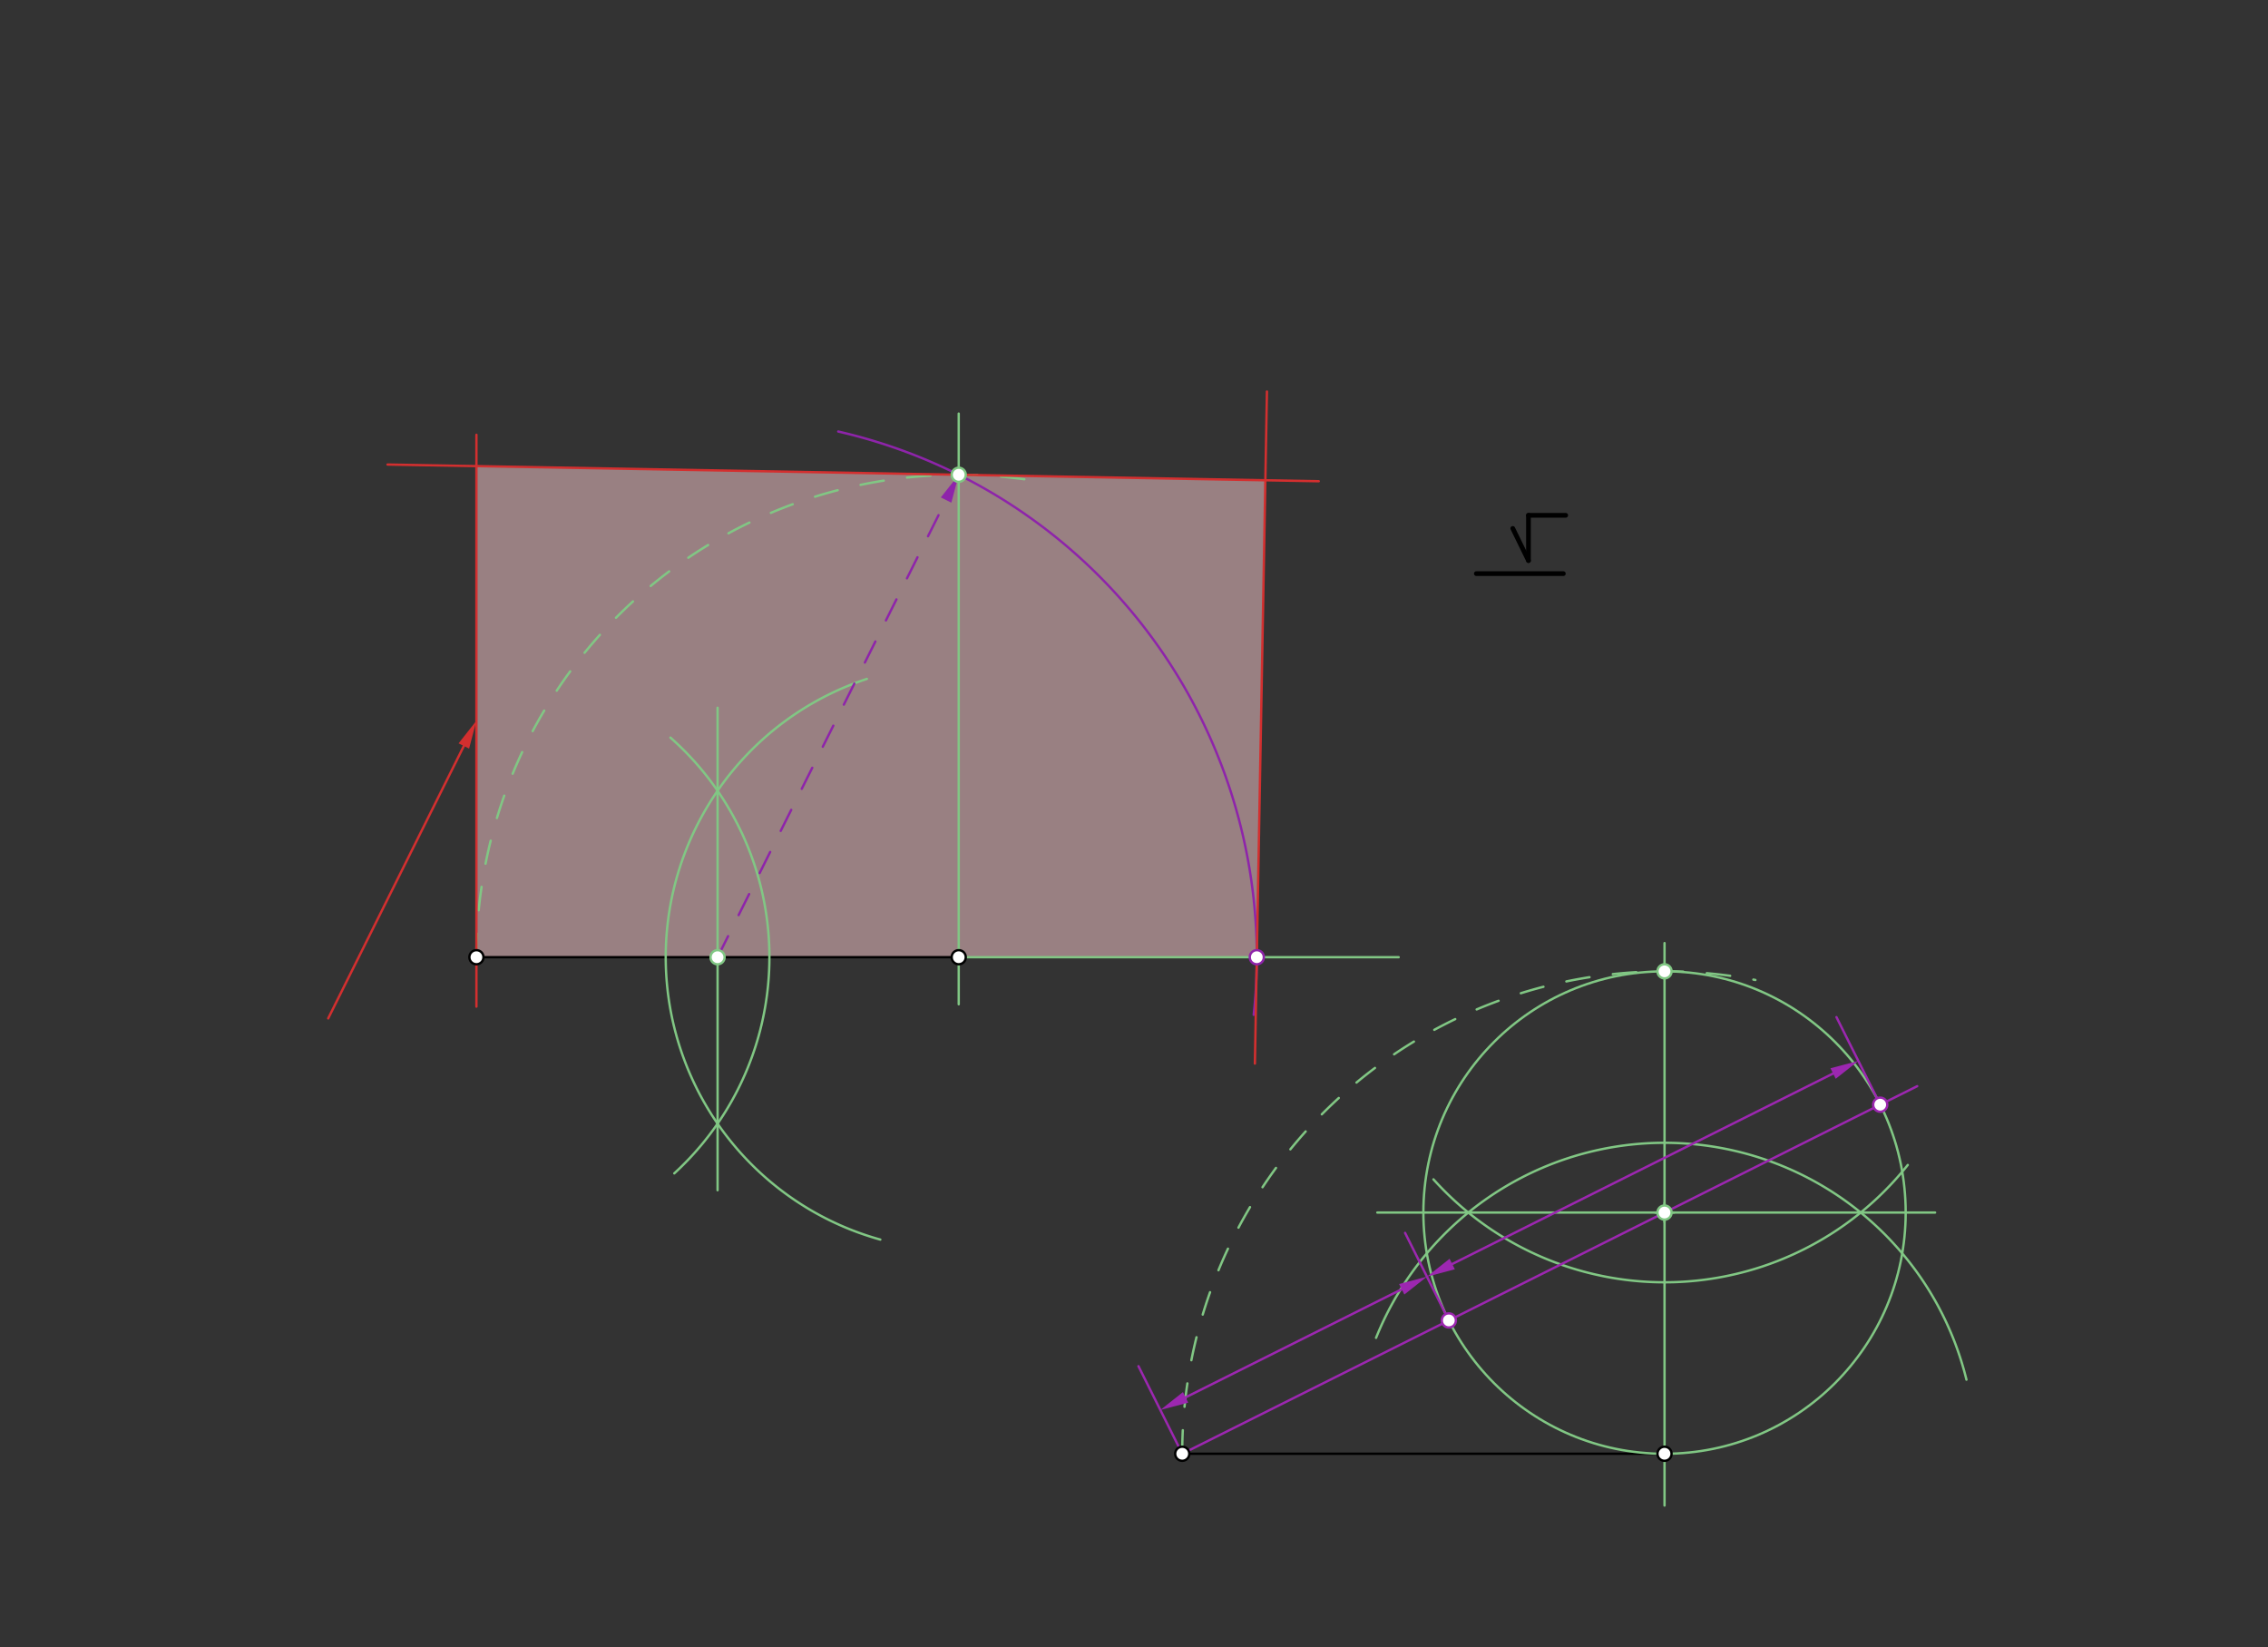 <svg xmlns="http://www.w3.org/2000/svg" class="svg--816" height="100%" preserveAspectRatio="xMidYMid meet" viewBox="0 0 964 700" width="100%"><rect x="0" y="0" width="964" height="700" fill="#333333" stroke="none"/><defs><marker id="marker-arrow" markerHeight="16" markerUnits="userSpaceOnUse" markerWidth="24" orient="auto-start-reverse" refX="24" refY="4" viewBox="0 0 24 8"><path d="M 0 0 L 24 4 L 0 8 z" stroke="inherit"></path></marker></defs><g class="aux-layer--949"></g><g class="main-layer--75a"><g class="element--733"><g fill="#FFCDD2" opacity="0.5"><path d="M 202.5 198.074 L 202.5 406.75 L 534.197 406.75 L 537.831 204.087 L 202.5 198.074 Z" stroke="none"></path></g></g><g class="element--733"><line stroke="#000000" stroke-dasharray="none" stroke-linecap="round" stroke-width="1" x1="202.5" x2="407.5" y1="406.75" y2="406.75"></line></g><g class="element--733"><line stroke="#000000" stroke-dasharray="none" stroke-linecap="round" stroke-width="2" x1="642.998" x2="649.667" y1="224.543" y2="238.198"></line></g><g class="element--733"><line stroke="#000000" stroke-dasharray="none" stroke-linecap="round" stroke-width="2" x1="649.667" x2="665.5" y1="218.974" y2="218.974"></line></g><g class="element--733"><line stroke="#000000" stroke-dasharray="none" stroke-linecap="round" stroke-width="2" x1="649.667" x2="649.667" y1="238.198" y2="218.974"></line></g><g class="element--733"><line stroke="#000000" stroke-dasharray="none" stroke-linecap="round" stroke-width="2" x1="627.5" x2="664.5" y1="243.75" y2="243.75"></line></g><g class="element--733"><line stroke="#81C784" stroke-dasharray="none" stroke-linecap="round" stroke-width="1" x1="407.5" x2="407.5" y1="426.75" y2="175.75"></line></g><g class="element--733"><path d="M 202.5 406.75 A 205 205 0 0 1 441.452 204.581" fill="none" stroke="#81C784" stroke-dasharray="10" stroke-linecap="round" stroke-width="1"></path></g><g class="element--733"><path d="M 368.463 288.491 A 124.535 124.535 0 0 0 374.169 526.742" fill="none" stroke="#81C784" stroke-dasharray="none" stroke-linecap="round" stroke-width="1"></path></g><g class="element--733"><path d="M 284.966 313.433 A 124.534 124.534 0 0 1 286.601 498.597" fill="none" stroke="#81C784" stroke-dasharray="none" stroke-linecap="round" stroke-width="1"></path></g><g class="element--733"><line stroke="#81C784" stroke-dasharray="none" stroke-linecap="round" stroke-width="1" x1="305" x2="305" y1="505.763" y2="300.75"></line></g><g class="element--733"><line stroke="#81C784" stroke-dasharray="none" stroke-linecap="round" stroke-width="1" x1="407.5" x2="594.5" y1="406.75" y2="406.75"></line></g><g class="element--733"><line stroke="#8E24AA" stroke-dasharray="10" stroke-linecap="round" stroke-width="1" x1="305" x2="402.133" y1="406.75" y2="212.483"></line><path d="M407.5,201.75 l12,2.5 l0,-5 z" fill="#8E24AA" stroke="#8E24AA" stroke-width="0" transform="rotate(116.565, 407.5, 201.75)"></path></g><g class="element--733"><path d="M 356.292 183.366 A 229.197 229.197 0 0 1 532.887 431.221" fill="none" stroke="#8E24AA" stroke-dasharray="none" stroke-linecap="round" stroke-width="1"></path></g><g class="element--733"><line stroke="#D32F2F" stroke-dasharray="none" stroke-linecap="round" stroke-width="1" x1="533.386" x2="538.507" y1="451.948" y2="166.374"></line></g><g class="element--733"><line stroke="#D32F2F" stroke-dasharray="none" stroke-linecap="round" stroke-width="1" x1="560.523" x2="164.721" y1="204.494" y2="197.397"></line></g><g class="element--733"><line stroke="#D32F2F" stroke-dasharray="none" stroke-linecap="round" stroke-width="1" x1="202.5" x2="202.5" y1="427.75" y2="184.75"></line></g><g class="element--733"><line stroke="#D32F2F" stroke-dasharray="none" stroke-linecap="round" stroke-width="1" x1="139.5" x2="197.15" y1="432.75" y2="316.992"></line><path d="M202.5,306.25 l12,2.5 l0,-5 z" fill="#D32F2F" stroke="#D32F2F" stroke-width="0" transform="rotate(116.474, 202.5, 306.25)"></path></g><g class="element--733"><line stroke="#000000" stroke-dasharray="none" stroke-linecap="round" stroke-width="1" x1="502.5" x2="707.499" y1="617.75" y2="617.75"></line></g><g class="element--733"><line stroke="#81C784" stroke-dasharray="none" stroke-linecap="round" stroke-width="1" x1="707.499" x2="707.499" y1="639.75" y2="400.75"></line></g><g class="element--733"><path d="M 502.5 617.75 A 204.999 204.999 0 0 1 746.112 416.421" fill="none" stroke="#81C784" stroke-dasharray="10" stroke-linecap="round" stroke-width="1"></path></g><g class="element--733"><path d="M 584.889 568.487 A 132.136 132.136 0 0 1 835.828 586.259" fill="none" stroke="#81C784" stroke-dasharray="none" stroke-linecap="round" stroke-width="1"></path></g><g class="element--733"><path d="M 810.887 495.038 A 132.137 132.137 0 0 1 609.282 501.146" fill="none" stroke="#81C784" stroke-dasharray="none" stroke-linecap="round" stroke-width="1"></path></g><g class="element--733"><line stroke="#81C784" stroke-dasharray="none" stroke-linecap="round" stroke-width="1" x1="585.419" x2="822.5" y1="515.251" y2="515.251"></line></g><g class="element--733"><g class="center--a87"><line x1="703.499" y1="515.251" x2="711.499" y2="515.251" stroke="#81C784" stroke-width="1" stroke-linecap="round"></line><line x1="707.499" y1="511.251" x2="707.499" y2="519.251" stroke="#81C784" stroke-width="1" stroke-linecap="round"></line><circle class="hit--87b" cx="707.499" cy="515.251" r="4" stroke="none" fill="transparent"></circle></g><circle cx="707.499" cy="515.251" fill="none" r="102.5" stroke="#81C784" stroke-dasharray="none" stroke-width="1"></circle></g><g class="element--733"><line stroke="#9C27B0" stroke-dasharray="none" stroke-linecap="round" stroke-width="1" x1="502.5" x2="814.9" y1="617.75" y2="461.551"></line></g><g class="element--733"><line stroke="#9C27B0" stroke-dasharray="none" stroke-linecap="round" stroke-width="1" x1="502.5" x2="483.9" y1="617.75" y2="580.55"></line></g><g class="element--733"><line stroke="#9C27B0" stroke-dasharray="none" stroke-linecap="round" stroke-width="1" x1="615.82" x2="597.22" y1="561.09" y2="523.891"></line></g><g class="element--733"><line stroke="#9C27B0" stroke-dasharray="none" stroke-linecap="round" stroke-width="1" x1="503.933" x2="595.787" y1="593.783" y2="547.857"></line><path d="M493.2,599.15 l12,2.5 l0,-5 z" fill="#9C27B0" stroke="#9C27B0" stroke-width="0" transform="rotate(333.435, 493.2, 599.15)"></path><path d="M606.52,542.49 l12,2.5 l0,-5 z" fill="#9C27B0" stroke="#9C27B0" stroke-width="0" transform="rotate(153.435, 606.52, 542.49)"></path></g><g class="element--733"><line stroke="#9C27B0" stroke-dasharray="none" stroke-linecap="round" stroke-width="1" x1="799.177" x2="780.578" y1="469.412" y2="432.213"></line></g><g class="element--733"><line stroke="#9C27B0" stroke-dasharray="none" stroke-linecap="round" stroke-width="1" x1="617.253" x2="779.145" y1="537.124" y2="456.179"></line><path d="M606.52,542.49 l12,2.5 l0,-5 z" fill="#9C27B0" stroke="#9C27B0" stroke-width="0" transform="rotate(333.435, 606.52, 542.49)"></path><path d="M789.878,450.812 l12,2.5 l0,-5 z" fill="#9C27B0" stroke="#9C27B0" stroke-width="0" transform="rotate(153.435, 789.878, 450.812)"></path></g><g class="element--733"><circle cx="202.5" cy="406.75" r="3" stroke="#000000" stroke-width="1" fill="#ffffff"></circle>}</g><g class="element--733"><circle cx="407.5" cy="406.75" r="3" stroke="#000000" stroke-width="1" fill="#ffffff"></circle>}</g><g class="element--733"><circle cx="407.5" cy="201.75" r="3" stroke="#81C784" stroke-width="1" fill="#ffffff"></circle>}</g><g class="element--733"><circle cx="305" cy="406.75" r="3" stroke="#81C784" stroke-width="1" fill="#ffffff"></circle>}</g><g class="element--733"><circle cx="534.197" cy="406.75" r="3" stroke="#8E24AA" stroke-width="1" fill="#ffffff"></circle>}</g><g class="element--733"><circle cx="502.5" cy="617.75" r="3" stroke="#000000" stroke-width="1" fill="#ffffff"></circle>}</g><g class="element--733"><circle cx="707.499" cy="617.75" r="3" stroke="#000000" stroke-width="1" fill="#ffffff"></circle>}</g><g class="element--733"><circle cx="707.499" cy="412.751" r="3" stroke="#81C784" stroke-width="1" fill="#ffffff"></circle>}</g><g class="element--733"><circle cx="707.499" cy="515.251" r="3" stroke="#81C784" stroke-width="1" fill="#ffffff"></circle>}</g><g class="element--733"><circle cx="615.82" cy="561.09" r="3" stroke="#9C27B0" stroke-width="1" fill="#ffffff"></circle>}</g><g class="element--733"><circle cx="799.177" cy="469.412" r="3" stroke="#9C27B0" stroke-width="1" fill="#ffffff"></circle>}</g></g><g class="snaps-layer--ac6"></g><g class="temp-layer--52d"></g></svg>